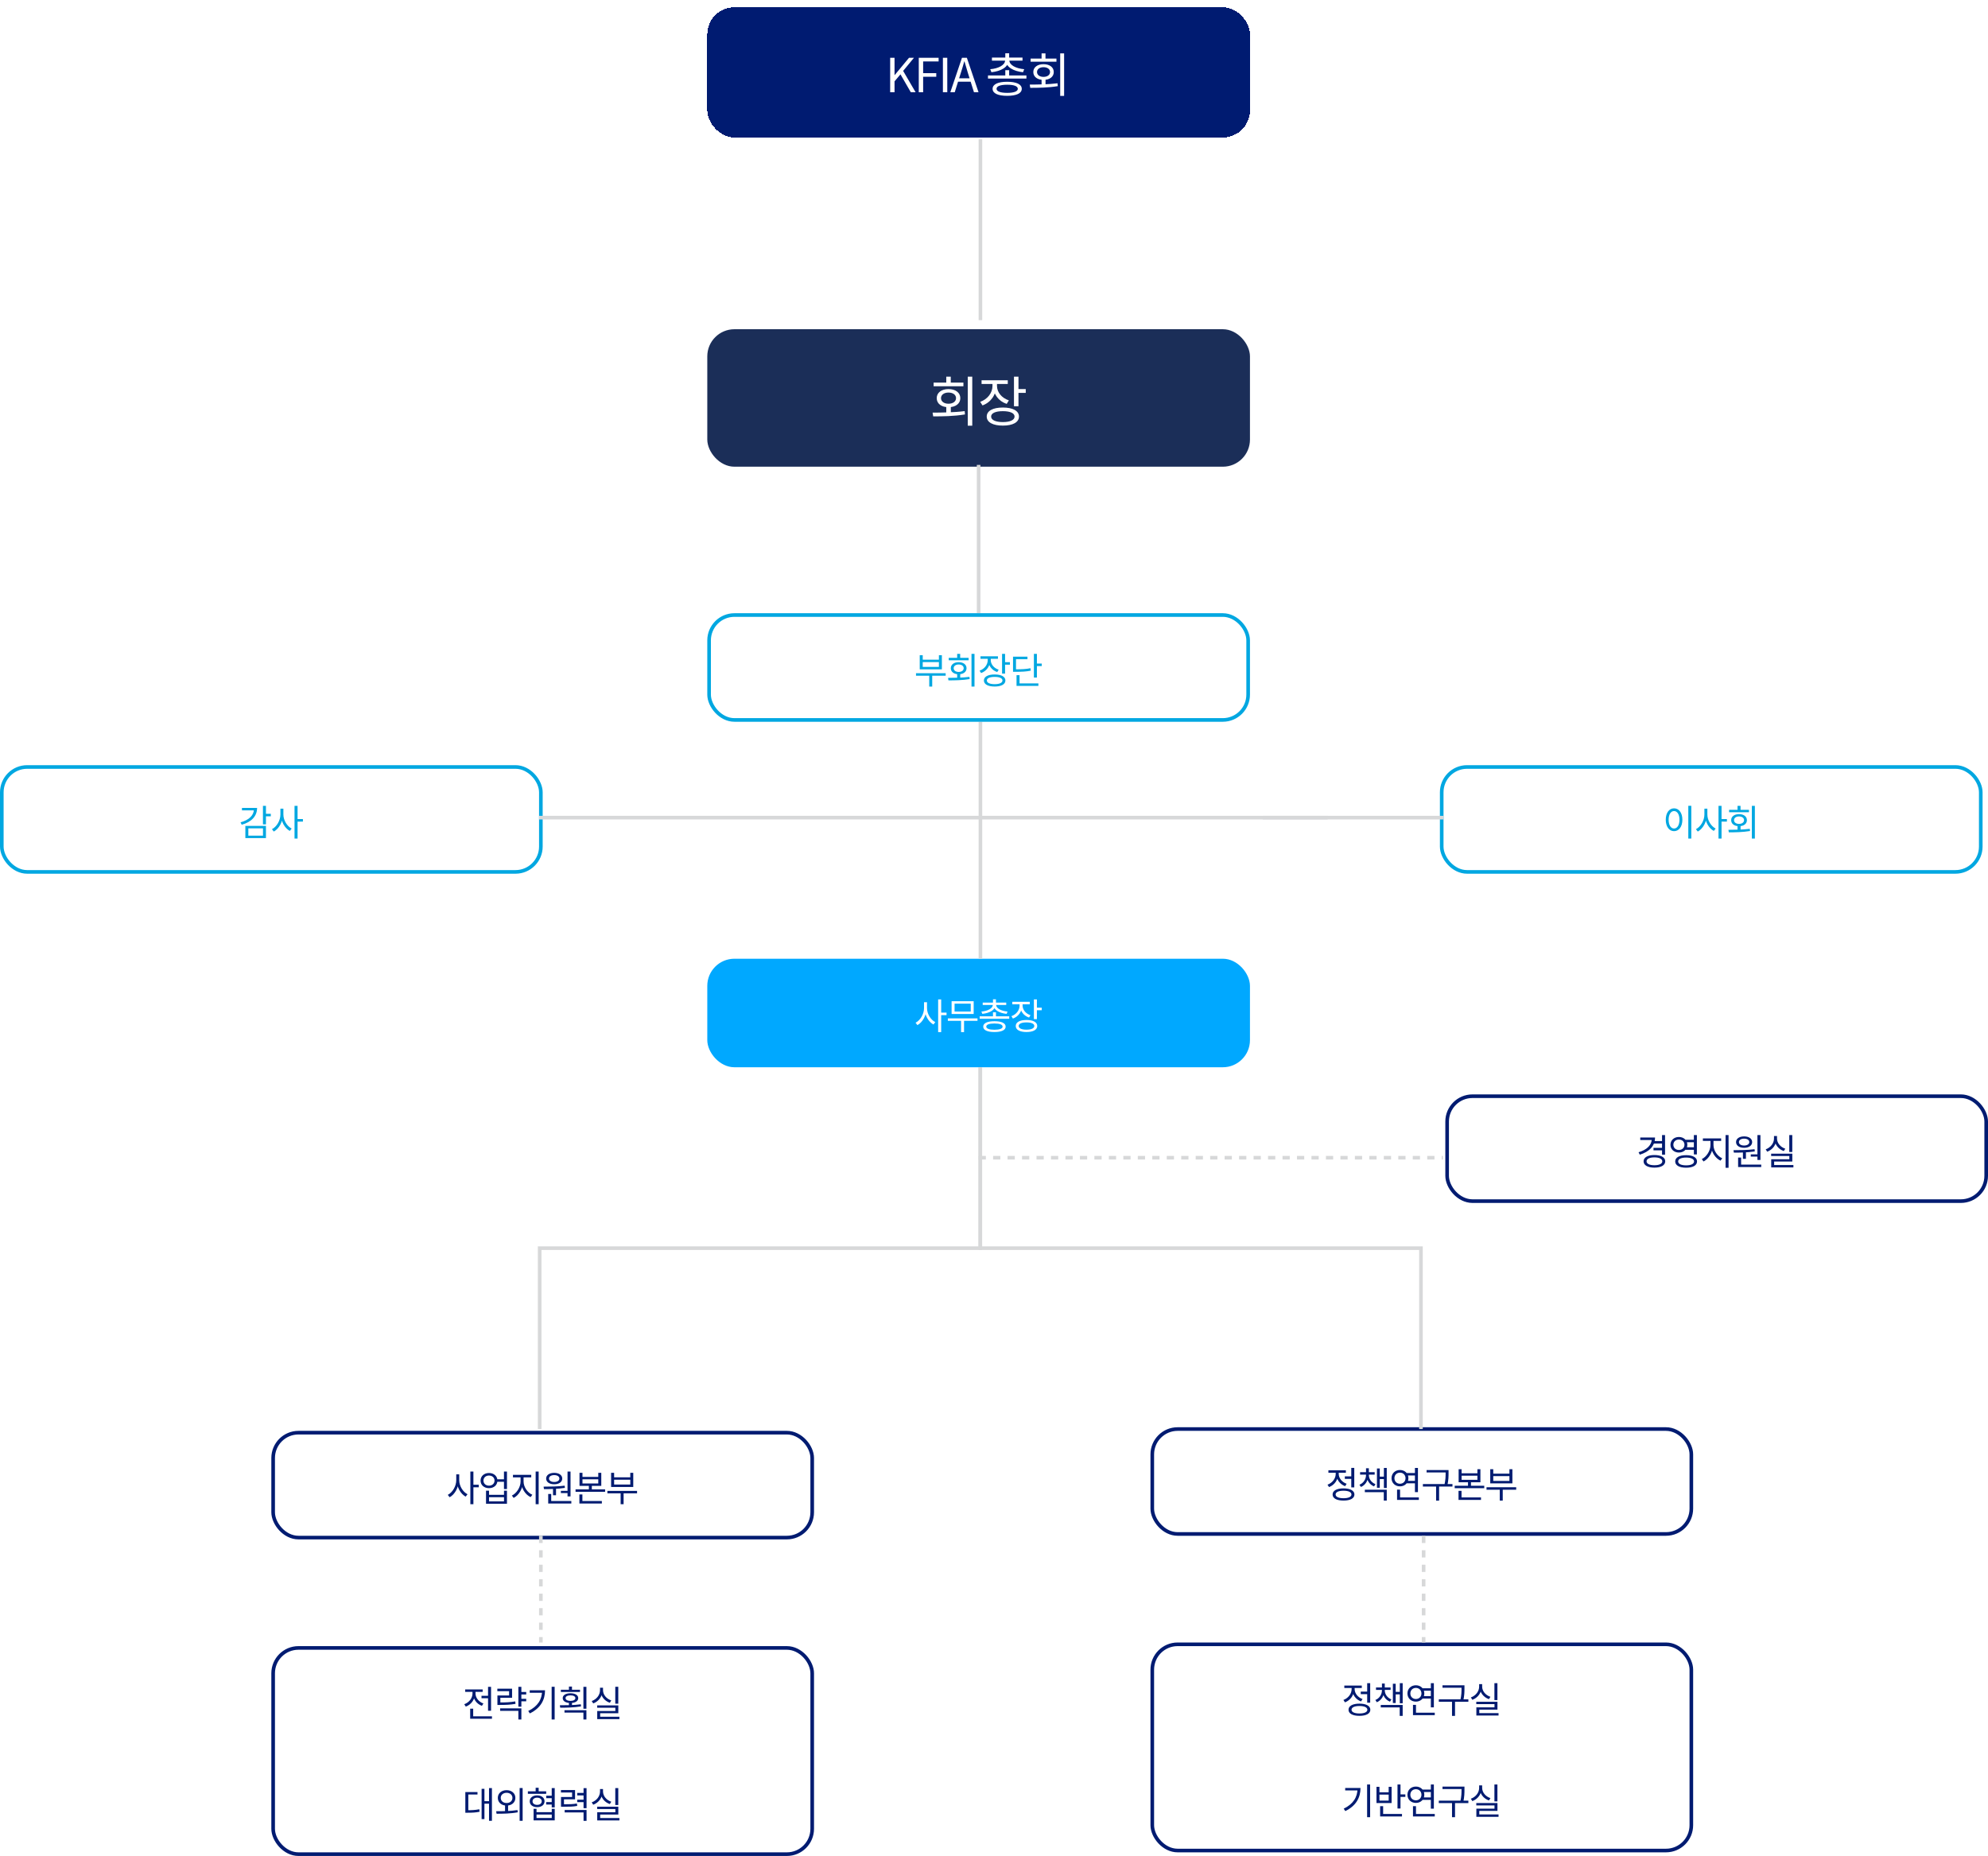 <svg width="1099" height="1026" viewBox="0 0 1099 1026" fill="none" xmlns="http://www.w3.org/2000/svg">
<rect x="151" y="911" width="298" height="114" rx="14" stroke="#001B71" stroke-width="2"/>
<path d="M266.184 937.46H270.744V938.82H266.184V937.46ZM269.804 932.5H271.464V945.74H269.804V932.5ZM259.924 948.8H271.964V950.16H259.924V948.8ZM259.924 944.58H261.584V949.5H259.924V944.58ZM261.204 934.74H262.564V936.2C262.564 939.48 260.524 942.32 257.504 943.44L256.644 942.12C259.344 941.16 261.204 938.76 261.204 936.2V934.74ZM261.524 934.74H262.864V936.18C262.864 938.52 264.624 940.8 267.244 941.72L266.404 943.02C263.464 941.96 261.524 939.24 261.524 936.18V934.74ZM257.164 933.96H266.824V935.3H257.164V933.96ZM287.722 935.36H290.902V936.74H287.722V935.36ZM287.722 939.14H290.902V940.52H287.722V939.14ZM274.982 941.14H276.402C279.682 941.14 282.022 941.04 284.842 940.56L284.982 941.92C282.122 942.42 279.742 942.52 276.402 942.52H274.982V941.14ZM274.942 933.54H283.082V938.56H276.602V941.82H274.982V937.28H281.442V934.9H274.942V933.54ZM286.562 932.5H288.222V943.48H286.562V932.5ZM276.482 944.42H288.222V950.56H286.562V945.78H276.482V944.42ZM304.961 932.48H306.621V950.56H304.961V932.48ZM299.661 934.42H301.301C301.301 939.66 298.941 944.24 292.901 947.2L292.021 945.86C297.241 943.34 299.661 939.5 299.661 934.7V934.42ZM292.841 934.42H300.381V935.78H292.841V934.42ZM310.059 934.12H320.639V935.36H310.059V934.12ZM315.359 936.06C317.959 936.06 319.659 937.1 319.659 938.74C319.659 940.4 317.959 941.44 315.359 941.44C312.779 941.44 311.079 940.4 311.079 938.74C311.079 937.1 312.779 936.06 315.359 936.06ZM315.359 937.22C313.739 937.22 312.639 937.8 312.639 938.74C312.639 939.66 313.739 940.28 315.359 940.28C317.019 940.28 318.079 939.66 318.079 938.74C318.079 937.8 317.019 937.22 315.359 937.22ZM314.519 932.36H316.199V934.78H314.519V932.36ZM314.519 940.78H316.199V943.24H314.519V940.78ZM322.519 932.5H324.179V944.6H322.519V932.5ZM312.059 945.44H324.179V950.56H322.519V946.76H312.059V945.44ZM309.699 944.04L309.479 942.7C312.799 942.7 317.279 942.68 321.079 942.16L321.199 943.32C317.259 943.98 312.959 944.04 309.699 944.04ZM340.138 932.48H341.798V941.84H340.138V932.48ZM330.118 942.76H341.818V947.1H331.778V949.58H330.158V945.86H340.178V944.06H330.118V942.76ZM330.158 949.04H342.418V950.36H330.158V949.04ZM331.698 933H333.078V934.38C333.078 937.72 330.998 940.56 327.938 941.68L327.118 940.36C329.838 939.4 331.698 937 331.698 934.38V933ZM331.998 933H333.358V934.38C333.358 936.88 335.258 939.14 337.938 940.02L337.118 941.32C334.078 940.28 331.998 937.62 331.998 934.38V933ZM270.344 988.48H271.944V1006.56H270.344V988.48ZM267.284 995.72H270.764V997.1H267.284V995.72ZM266.244 988.88H267.804V1005.64H266.244V988.88ZM257.244 1000.72H258.424C261.064 1000.72 262.864 1000.62 264.964 1000.18L265.124 1001.56C262.964 1002.02 261.144 1002.1 258.424 1002.1H257.244V1000.72ZM257.244 990.68H263.964V992.04H258.884V1001.34H257.244V990.68ZM279.202 997.52H280.882V1001.64H279.202V997.52ZM280.062 989.64C282.882 989.64 284.902 991.38 284.902 993.9C284.902 996.42 282.882 998.16 280.062 998.16C277.242 998.16 275.202 996.42 275.202 993.9C275.202 991.38 277.242 989.64 280.062 989.64ZM280.062 991.08C278.182 991.08 276.822 992.22 276.822 993.9C276.822 995.58 278.182 996.74 280.062 996.74C281.922 996.74 283.282 995.58 283.282 993.9C283.282 992.22 281.922 991.08 280.062 991.08ZM287.262 988.46H288.922V1006.58H287.262V988.46ZM274.522 1002.66L274.282 1001.28C277.582 1001.28 282.142 1001.26 286.082 1000.64L286.222 1001.86C282.162 1002.64 277.742 1002.66 274.522 1002.66ZM301.961 992.7H305.641V994.06H301.961V992.7ZM301.941 996.22H305.621V997.56H301.941V996.22ZM291.821 990.28H301.941V991.64H291.821V990.28ZM296.941 992.52C299.361 992.52 301.021 993.82 301.021 995.78C301.021 997.74 299.361 999.02 296.941 999.02C294.521 999.02 292.841 997.74 292.841 995.78C292.841 993.82 294.521 992.52 296.941 992.52ZM296.941 993.78C295.421 993.78 294.401 994.58 294.401 995.78C294.401 996.98 295.421 997.76 296.941 997.76C298.441 997.76 299.481 996.98 299.481 995.78C299.481 994.58 298.441 993.78 296.941 993.78ZM296.121 988.3H297.781V991.1H296.121V988.3ZM305.001 988.48H306.661V999.16H305.001V988.48ZM294.981 999.94H296.601V1001.8H305.021V999.94H306.661V1006.32H294.981V999.94ZM296.601 1003.1V1005H305.021V1003.1H296.601ZM310.139 997.44H311.439C314.999 997.44 316.759 997.38 318.919 997L319.099 998.34C316.859 998.74 315.059 998.8 311.439 998.8H310.139V997.44ZM310.099 989.56H317.899V994.7H311.779V998.26H310.139V993.4H316.259V990.92H310.099V989.56ZM322.599 988.5H324.259V999.6H322.599V988.5ZM319.099 991.16H322.979V992.52H319.099V991.16ZM319.099 994.9H322.979V996.26H319.099V994.9ZM312.159 1000.58H324.259V1006.6H322.599V1001.94H312.159V1000.58ZM340.138 988.48H341.798V997.84H340.138V988.48ZM330.118 998.76H341.818V1003.1H331.778V1005.58H330.158V1001.86H340.178V1000.06H330.118V998.76ZM330.158 1005.04H342.418V1006.36H330.158V1005.04ZM331.698 989H333.078V990.38C333.078 993.72 330.998 996.56 327.938 997.68L327.118 996.36C329.838 995.4 331.698 993 331.698 990.38V989ZM331.998 989H333.358V990.38C333.358 992.88 335.258 995.14 337.938 996.02L337.118 997.32C334.078 996.28 331.998 993.62 331.998 990.38V989Z" fill="#001B71"/>
<rect x="637" y="909" width="298" height="114" rx="14" stroke="#001B71" stroke-width="2"/>
<path d="M752.244 935.16H756.324V936.54H752.244V935.16ZM755.804 930.48H757.464V941.26H755.804V930.48ZM751.524 941.8C755.244 941.8 757.544 943.06 757.544 945.18C757.544 947.32 755.244 948.54 751.524 948.54C747.784 948.54 745.484 947.32 745.484 945.18C745.484 943.06 747.784 941.8 751.524 941.8ZM751.524 943.1C748.804 943.1 747.144 943.86 747.144 945.18C747.144 946.48 748.804 947.24 751.524 947.24C754.244 947.24 755.904 946.48 755.904 945.18C755.904 943.86 754.244 943.1 751.524 943.1ZM747.204 932.3H748.564V933.76C748.564 937.1 746.524 939.96 743.524 941.08L742.664 939.76C745.344 938.78 747.204 936.36 747.204 933.76V932.3ZM747.524 932.3H748.864V933.76C748.864 936.1 750.624 938.34 753.244 939.26L752.404 940.58C749.464 939.52 747.524 936.8 747.524 933.76V932.3ZM743.164 931.8H752.824V933.16H743.164V931.8ZM763.962 933.8H765.222V934.38C765.222 937.3 763.762 939.92 761.142 941.02L760.322 939.78C762.622 938.86 763.962 936.68 763.962 934.38V933.8ZM764.282 933.8H765.522V934.38C765.522 936.54 766.902 938.58 769.182 939.46L768.402 940.7C765.742 939.66 764.282 937.16 764.282 934.38V933.8ZM760.682 932.86H768.742V934.2H760.682V932.86ZM763.962 930.68H765.522V933.42H763.962V930.68ZM773.842 930.5H775.422V941.58H773.842V930.5ZM770.922 935.3H774.342V936.66H770.922V935.3ZM770.002 930.8H771.562V941.46H770.002V930.8ZM763.302 942.54H775.422V948.56H773.782V943.88H763.302V942.54ZM786.161 933.3H791.601V934.66H786.161V933.3ZM786.161 937.64H791.601V939H786.161V937.64ZM791.001 930.5H792.661V943.86H791.001V930.5ZM781.121 946.8H793.161V948.16H781.121V946.8ZM781.121 942.48H782.781V947.4H781.121V942.48ZM782.721 931.64C785.381 931.64 787.381 933.5 787.381 936.16C787.381 938.82 785.381 940.68 782.721 940.68C780.061 940.68 778.061 938.82 778.061 936.16C778.061 933.5 780.061 931.64 782.721 931.64ZM782.721 933.1C780.961 933.1 779.661 934.38 779.661 936.16C779.661 937.96 780.961 939.24 782.721 939.24C784.481 939.24 785.801 937.96 785.801 936.16C785.801 934.38 784.481 933.1 782.721 933.1ZM797.439 931.66H808.739V933H797.439V931.66ZM795.399 939.42H811.739V940.78H795.399V939.42ZM802.699 940.32H804.359V948.58H802.699V940.32ZM807.959 931.66H809.579V933.22C809.579 935.1 809.579 937.22 808.899 940.28L807.259 940.06C807.959 937.14 807.959 935.04 807.959 933.22V931.66ZM826.138 930.48H827.798V939.84H826.138V930.48ZM816.118 940.76H827.818V945.1H817.778V947.58H816.158V943.86H826.178V942.06H816.118V940.76ZM816.158 947.04H828.418V948.36H816.158V947.04ZM817.698 931H819.078V932.38C819.078 935.72 816.998 938.56 813.938 939.68L813.118 938.36C815.838 937.4 817.698 935 817.698 932.38V931ZM817.998 931H819.358V932.38C819.358 934.88 821.258 937.14 823.938 938.02L823.118 939.32C820.078 938.28 817.998 935.62 817.998 932.38V931ZM755.764 986.48H757.424V1004.56H755.764V986.48ZM750.464 988.42H752.104C752.104 993.66 749.744 998.24 743.704 1001.2L742.824 999.86C748.044 997.34 750.464 993.5 750.464 988.7V988.42ZM743.644 988.42H751.184V989.78H743.644V988.42ZM772.562 986.5H774.222V999.76H772.562V986.5ZM773.702 991.96H776.902V993.34H773.702V991.96ZM762.962 1002.8H775.042V1004.16H762.962V1002.8ZM762.962 998.48H764.622V1003.12H762.962V998.48ZM760.942 987.78H762.582V990.8H767.682V987.78H769.302V996.74H760.942V987.78ZM762.582 992.1V995.4H767.682V992.1H762.582ZM786.161 989.3H791.601V990.66H786.161V989.3ZM786.161 993.64H791.601V995H786.161V993.64ZM791.001 986.5H792.661V999.86H791.001V986.5ZM781.121 1002.8H793.161V1004.16H781.121V1002.8ZM781.121 998.48H782.781V1003.4H781.121V998.48ZM782.721 987.64C785.381 987.64 787.381 989.5 787.381 992.16C787.381 994.82 785.381 996.68 782.721 996.68C780.061 996.68 778.061 994.82 778.061 992.16C778.061 989.5 780.061 987.64 782.721 987.64ZM782.721 989.1C780.961 989.1 779.661 990.38 779.661 992.16C779.661 993.96 780.961 995.24 782.721 995.24C784.481 995.24 785.801 993.96 785.801 992.16C785.801 990.38 784.481 989.1 782.721 989.1ZM797.439 987.66H808.739V989H797.439V987.66ZM795.399 995.42H811.739V996.78H795.399V995.42ZM802.699 996.32H804.359V1004.58H802.699V996.32ZM807.959 987.66H809.579V989.22C809.579 991.1 809.579 993.22 808.899 996.28L807.259 996.06C807.959 993.14 807.959 991.04 807.959 989.22V987.66ZM826.138 986.48H827.798V995.84H826.138V986.48ZM816.118 996.76H827.818V1001.1H817.778V1003.58H816.158V999.86H826.178V998.06H816.118V996.76ZM816.158 1003.04H828.418V1004.36H816.158V1003.04ZM817.698 987H819.078V988.38C819.078 991.72 816.998 994.56 813.938 995.68L813.118 994.36C815.838 993.4 817.698 991 817.698 988.38V987ZM817.998 987H819.358V988.38C819.358 990.88 821.258 993.14 823.938 994.02L823.118 995.32C820.078 994.28 817.998 991.62 817.998 988.38V987Z" fill="#001B71"/>
<rect x="391" y="182" width="300" height="76" rx="15" fill="#1B2E58"/>
<path d="M523.112 224.48H525.632V228.95H523.112V224.48ZM534.992 208.22H537.482V235.34H534.992V208.22ZM515.882 230.18L515.552 228.11C520.682 228.08 527.432 228.02 533.282 227.27L533.462 229.1C527.432 230.12 520.892 230.18 515.882 230.18ZM516.122 211.52H532.592V213.53H516.122V211.52ZM524.342 215.09C528.242 215.09 530.882 217.07 530.882 220.1C530.882 223.16 528.242 225.11 524.342 225.11C520.472 225.11 517.832 223.16 517.832 220.1C517.832 217.07 520.472 215.09 524.342 215.09ZM524.342 217.01C521.912 217.01 520.202 218.24 520.202 220.1C520.202 221.96 521.912 223.19 524.342 223.19C526.802 223.19 528.512 221.96 528.512 220.1C528.512 218.24 526.802 217.01 524.342 217.01ZM523.112 208.22H525.602V212.63H523.112V208.22ZM548.66 211.13H550.7V213.32C550.7 218.3 547.7 222.47 543.14 224.12L541.88 222.14C545.96 220.7 548.66 217.19 548.66 213.32V211.13ZM549.11 211.13H551.15V213.29C551.15 216.83 553.73 220.01 557.72 221.33L556.52 223.28C551.99 221.78 549.11 217.91 549.11 213.29V211.13ZM542.63 210.23H557.12V212.27H542.63V210.23ZM560.54 208.22H563.03V224.57H560.54V208.22ZM562.34 215.09H567.05V217.19H562.34V215.09ZM554.39 225.29C559.91 225.29 563.3 227.12 563.3 230.27C563.3 233.45 559.91 235.28 554.39 235.28C548.87 235.28 545.48 233.45 545.48 230.27C545.48 227.12 548.87 225.29 554.39 225.29ZM554.39 227.3C550.37 227.3 547.91 228.38 547.91 230.27C547.91 232.19 550.37 233.33 554.39 233.33C558.41 233.33 560.87 232.19 560.87 230.27C560.87 228.38 558.41 227.3 554.39 227.3Z" fill="white"/>
<rect x="1" y="424" width="298" height="58" rx="14" stroke="#00A7E1" stroke-width="2"/>
<path d="M145.362 445.48H147.022V455.72H145.362V445.48ZM146.562 449.88H149.702V451.26H146.562V449.88ZM140.362 446.64H142.122C142.122 451.2 138.942 454.48 133.622 455.92L132.982 454.6C137.662 453.32 140.362 450.7 140.362 447.38V446.64ZM133.762 446.64H141.282V447.98H133.762V446.64ZM135.642 456.58H147.022V463.32H135.642V456.58ZM145.382 457.92H137.282V461.96H145.382V457.92ZM155.02 447.04H156.38V450.28C156.38 454.28 154.22 458.18 151.36 459.7L150.34 458.38C152.96 457.06 155.02 453.58 155.02 450.28V447.04ZM155.32 447.04H156.66V450.28C156.66 453.46 158.68 456.76 161.24 458.04L160.22 459.36C157.42 457.86 155.32 454.16 155.32 450.28V447.04ZM162.82 445.48H164.5V463.56H162.82V445.48ZM164.1 452.8H167.46V454.2H164.1V452.8Z" fill="#00A7E1"/>
<rect x="391" y="530" width="300" height="60" rx="15" fill="#00A8FF"/>
<path d="M510.823 554.04H512.183V557.28C512.183 561.28 510.023 565.18 507.163 566.7L506.143 565.38C508.763 564.06 510.823 560.58 510.823 557.28V554.04ZM511.123 554.04H512.463V557.28C512.463 560.46 514.483 563.76 517.043 565.04L516.023 566.36C513.223 564.86 511.123 561.16 511.123 557.28V554.04ZM518.623 552.48H520.303V570.56H518.623V552.48ZM519.903 559.8H523.263V561.2H519.903V559.8ZM523.982 562.98H540.382V564.34H523.982V562.98ZM531.302 563.8H532.942V570.56H531.302V563.8ZM526.062 553.48H538.262V560.54H526.062V553.48ZM536.642 554.82H527.702V559.2H536.642V554.82ZM541.58 561.84H557.92V563.18H541.58V561.84ZM548.94 559.62H550.58V562.46H548.94V559.62ZM548.94 552.42H550.58V554.94H548.94V552.42ZM548.86 555.1H550.32V555.4C550.32 558.36 547 560.08 543.04 560.48L542.54 559.2C546.04 558.9 548.86 557.46 548.86 555.4V555.1ZM549.2 555.1H550.66V555.4C550.66 557.46 553.48 558.9 556.98 559.2L556.48 560.48C552.52 560.08 549.2 558.36 549.2 555.4V555.1ZM543.26 554.24H556.26V555.56H543.26V554.24ZM549.74 564.54C553.64 564.54 555.94 565.6 555.94 567.54C555.94 569.48 553.64 570.52 549.74 570.52C545.84 570.52 543.54 569.48 543.54 567.54C543.54 565.6 545.84 564.54 549.74 564.54ZM549.74 565.8C546.88 565.8 545.22 566.4 545.22 567.54C545.22 568.64 546.88 569.26 549.74 569.26C552.6 569.26 554.26 568.64 554.26 567.54C554.26 566.4 552.6 565.8 549.74 565.8ZM563.638 554.42H564.998V555.88C564.998 559.2 562.998 561.98 559.958 563.08L559.118 561.76C561.838 560.8 563.638 558.46 563.638 555.88V554.42ZM563.938 554.42H565.298V555.86C565.298 558.22 567.018 560.34 569.678 561.22L568.878 562.52C565.858 561.52 563.938 558.94 563.938 555.86V554.42ZM559.618 553.82H569.278V555.18H559.618V553.82ZM571.558 552.48H573.218V563.38H571.558V552.48ZM572.758 557.06H575.898V558.46H572.758V557.06ZM567.458 563.86C571.138 563.86 573.398 565.08 573.398 567.18C573.398 569.3 571.138 570.52 567.458 570.52C563.778 570.52 561.518 569.3 561.518 567.18C561.518 565.08 563.778 563.86 567.458 563.86ZM567.458 565.2C564.778 565.2 563.138 565.92 563.138 567.18C563.138 568.46 564.778 569.22 567.458 569.22C570.138 569.22 571.778 568.46 571.778 567.18C571.778 565.92 570.138 565.2 567.458 565.2Z" fill="white"/>
<rect x="800" y="606" width="298" height="58" rx="14" stroke="#001B71" stroke-width="2"/>
<path d="M914.244 630.8H919.084V632.16H914.244V630.8ZM914.084 634.56H918.964V635.92H914.084V634.56ZM918.804 627.48H920.464V638.32H918.804V627.48ZM913.144 628.84H914.924C914.924 633.5 911.704 636.76 906.504 638.32L905.824 636.98C910.444 635.64 913.144 632.98 913.144 629.56V628.84ZM906.764 628.84H914.284V630.2H906.764V628.84ZM914.584 638.52C918.244 638.52 920.564 639.82 920.564 642C920.564 644.18 918.244 645.48 914.584 645.48C910.924 645.48 908.604 644.18 908.604 642C908.604 639.82 910.924 638.52 914.584 638.52ZM914.584 639.82C911.944 639.82 910.244 640.64 910.244 642C910.244 643.36 911.944 644.16 914.584 644.16C917.244 644.16 918.944 643.36 918.944 642C918.944 640.64 917.244 639.82 914.584 639.82ZM931.422 630.08H936.942V631.44H931.422V630.08ZM931.422 634.24H936.942V635.62H931.422V634.24ZM928.122 628.54C930.782 628.54 932.782 630.34 932.782 632.84C932.782 635.36 930.782 637.14 928.122 637.14C925.442 637.14 923.462 635.36 923.462 632.84C923.462 630.34 925.442 628.54 928.122 628.54ZM928.122 629.96C926.362 629.96 925.062 631.14 925.062 632.84C925.062 634.54 926.362 635.72 928.122 635.72C929.882 635.72 931.202 634.54 931.202 632.84C931.202 631.14 929.882 629.96 928.122 629.96ZM936.402 627.48H938.062V638.18H936.402V627.48ZM932.122 638.6C935.842 638.6 938.142 639.88 938.142 642.06C938.142 644.26 935.842 645.52 932.122 645.52C928.382 645.52 926.082 644.26 926.082 642.06C926.082 639.88 928.382 638.6 932.122 638.6ZM932.122 639.92C929.382 639.92 927.722 640.72 927.722 642.06C927.722 643.42 929.382 644.22 932.122 644.22C934.842 644.22 936.502 643.42 936.502 642.06C936.502 640.72 934.842 639.92 932.122 639.92ZM945.581 630.06H946.921V633C946.921 636.82 944.621 640.66 941.741 642.08L940.781 640.76C943.401 639.52 945.581 636.12 945.581 633V630.06ZM945.901 630.06H947.241V633C947.241 636.06 949.421 639.18 952.081 640.32L951.141 641.64C948.221 640.28 945.901 636.76 945.901 633V630.06ZM941.381 629.32H951.481V630.72H941.381V629.32ZM953.921 627.48H955.581V645.56H953.921V627.48ZM963.519 636.58H965.179V640.6H963.519V636.58ZM971.539 627.48H973.199V641.24H971.539V627.48ZM960.859 643.8H973.639V645.16H960.859V643.8ZM960.859 639.9H962.519V644.18H960.859V639.9ZM958.519 637.2L958.299 635.84C961.639 635.84 966.119 635.8 969.959 635.3L970.079 636.52C966.179 637.14 961.799 637.2 958.519 637.2ZM967.859 638.16H971.959V639.38H967.859V638.16ZM964.179 628.22C966.819 628.22 968.619 629.46 968.619 631.36C968.619 633.28 966.819 634.52 964.179 634.52C961.519 634.52 959.719 633.28 959.719 631.36C959.719 629.46 961.519 628.22 964.179 628.22ZM964.179 629.46C962.479 629.46 961.299 630.2 961.299 631.36C961.299 632.52 962.479 633.26 964.179 633.26C965.859 633.26 967.039 632.52 967.039 631.36C967.039 630.2 965.859 629.46 964.179 629.46ZM989.138 627.48H990.798V636.84H989.138V627.48ZM979.118 637.76H990.818V642.1H980.778V644.58H979.158V640.86H989.178V639.06H979.118V637.76ZM979.158 644.04H991.418V645.36H979.158V644.04ZM980.698 628H982.078V629.38C982.078 632.72 979.998 635.56 976.938 636.68L976.118 635.36C978.838 634.4 980.698 632 980.698 629.38V628ZM980.998 628H982.358V629.38C982.358 631.88 984.258 634.14 986.938 635.02L986.118 636.32C983.078 635.28 980.998 632.62 980.998 629.38V628Z" fill="#001B71"/>
<rect x="151" y="792" width="298" height="58" rx="14" stroke="#001B71" stroke-width="2"/>
<path d="M252.225 815.04H253.585V818.28C253.585 822.28 251.425 826.18 248.565 827.7L247.545 826.38C250.165 825.06 252.225 821.58 252.225 818.28V815.04ZM252.525 815.04H253.865V818.28C253.865 821.46 255.885 824.76 258.445 826.04L257.425 827.36C254.625 825.86 252.525 822.16 252.525 818.28V815.04ZM260.025 813.48H261.705V831.56H260.025V813.48ZM261.305 820.8H264.665V822.2H261.305V820.8ZM274.483 817.78H279.343V819.16H274.483V817.78ZM270.323 814.3C273.023 814.3 274.983 816.02 274.983 818.5C274.983 820.98 273.023 822.68 270.323 822.68C267.623 822.68 265.663 820.98 265.663 818.5C265.663 816.02 267.623 814.3 270.323 814.3ZM270.323 815.7C268.543 815.7 267.263 816.84 267.263 818.5C267.263 820.14 268.543 821.3 270.323 821.3C272.103 821.3 273.383 820.14 273.383 818.5C273.383 816.84 272.103 815.7 270.323 815.7ZM278.603 813.48H280.263V823.18H278.603V813.48ZM268.683 824.08H270.343V826.36H278.623V824.08H280.263V831.32H268.683V824.08ZM270.343 827.68V829.98H278.623V827.68H270.343ZM287.782 816.06H289.122V819C289.122 822.82 286.822 826.66 283.942 828.08L282.982 826.76C285.602 825.52 287.782 822.12 287.782 819V816.06ZM288.102 816.06H289.442V819C289.442 822.06 291.622 825.18 294.282 826.32L293.342 827.64C290.422 826.28 288.102 822.76 288.102 819V816.06ZM283.582 815.32H293.682V816.72H283.582V815.32ZM296.122 813.48H297.782V831.56H296.122V813.48ZM305.72 822.58H307.38V826.6H305.72V822.58ZM313.74 813.48H315.4V827.24H313.74V813.48ZM303.06 829.8H315.84V831.16H303.06V829.8ZM303.06 825.9H304.72V830.18H303.06V825.9ZM300.72 823.2L300.5 821.84C303.84 821.84 308.32 821.8 312.16 821.3L312.28 822.52C308.38 823.14 304 823.2 300.72 823.2ZM310.06 824.16H314.16V825.38H310.06V824.16ZM306.38 814.22C309.02 814.22 310.82 815.46 310.82 817.36C310.82 819.28 309.02 820.52 306.38 820.52C303.72 820.52 301.92 819.28 301.92 817.36C301.92 815.46 303.72 814.22 306.38 814.22ZM306.38 815.46C304.68 815.46 303.5 816.2 303.5 817.36C303.5 818.52 304.68 819.26 306.38 819.26C308.06 819.26 309.24 818.52 309.24 817.36C309.24 816.2 308.06 815.46 306.38 815.46ZM320.358 814.2H321.998V816.46H330.738V814.2H332.398V821.42H320.358V814.2ZM321.998 817.78V820.08H330.738V817.78H321.998ZM318.178 823.34H334.518V824.7H318.178V823.34ZM325.538 820.64H327.178V823.94H325.538V820.64ZM320.298 829.8H332.718V831.16H320.298V829.8ZM320.298 826.16H321.958V830.26H320.298V826.16ZM335.777 824.18H352.177V825.54H335.777V824.18ZM343.097 824.82H344.737V831.56H343.097V824.82ZM337.837 814.2H339.497V816.68H348.437V814.2H350.077V822.02H337.837V814.2ZM339.497 818.02V820.68H348.437V818.02H339.497Z" fill="#001B71"/>
<rect x="637" y="790" width="298" height="58" rx="14" stroke="#001B71" stroke-width="2"/>
<path d="M743.445 816.16H747.525V817.54H743.445V816.16ZM747.005 811.48H748.665V822.26H747.005V811.48ZM742.725 822.8C746.445 822.8 748.745 824.06 748.745 826.18C748.745 828.32 746.445 829.54 742.725 829.54C738.985 829.54 736.685 828.32 736.685 826.18C736.685 824.06 738.985 822.8 742.725 822.8ZM742.725 824.1C740.005 824.1 738.345 824.86 738.345 826.18C738.345 827.48 740.005 828.24 742.725 828.24C745.445 828.24 747.105 827.48 747.105 826.18C747.105 824.86 745.445 824.1 742.725 824.1ZM738.405 813.3H739.765V814.76C739.765 818.1 737.725 820.96 734.725 822.08L733.865 820.76C736.545 819.78 738.405 817.36 738.405 814.76V813.3ZM738.725 813.3H740.065V814.76C740.065 817.1 741.825 819.34 744.445 820.26L743.605 821.58C740.665 820.52 738.725 817.8 738.725 814.76V813.3ZM734.365 812.8H744.025V814.16H734.365V812.8ZM755.163 814.8H756.423V815.38C756.423 818.3 754.963 820.92 752.343 822.02L751.523 820.78C753.823 819.86 755.163 817.68 755.163 815.38V814.8ZM755.483 814.8H756.723V815.38C756.723 817.54 758.103 819.58 760.383 820.46L759.603 821.7C756.943 820.66 755.483 818.16 755.483 815.38V814.8ZM751.883 813.86H759.943V815.2H751.883V813.86ZM755.163 811.68H756.723V814.42H755.163V811.68ZM765.043 811.5H766.623V822.58H765.043V811.5ZM762.123 816.3H765.543V817.66H762.123V816.3ZM761.203 811.8H762.763V822.46H761.203V811.8ZM754.503 823.54H766.623V829.56H764.983V824.88H754.503V823.54ZM777.362 814.3H782.802V815.66H777.362V814.3ZM777.362 818.64H782.802V820H777.362V818.64ZM782.202 811.5H783.862V824.86H782.202V811.5ZM772.322 827.8H784.362V829.16H772.322V827.8ZM772.322 823.48H773.982V828.4H772.322V823.48ZM773.922 812.64C776.582 812.64 778.582 814.5 778.582 817.16C778.582 819.82 776.582 821.68 773.922 821.68C771.262 821.68 769.262 819.82 769.262 817.16C769.262 814.5 771.262 812.64 773.922 812.64ZM773.922 814.1C772.162 814.1 770.862 815.38 770.862 817.16C770.862 818.96 772.162 820.24 773.922 820.24C775.682 820.24 777.002 818.96 777.002 817.16C777.002 815.38 775.682 814.1 773.922 814.1ZM788.64 812.66H799.94V814H788.64V812.66ZM786.6 820.42H802.94V821.78H786.6V820.42ZM793.9 821.32H795.56V829.58H793.9V821.32ZM799.16 812.66H800.78V814.22C800.78 816.1 800.78 818.22 800.1 821.28L798.46 821.06C799.16 818.14 799.16 816.04 799.16 814.22V812.66ZM806.358 812.2H807.998V814.46H816.738V812.2H818.398V819.42H806.358V812.2ZM807.998 815.78V818.08H816.738V815.78H807.998ZM804.178 821.34H820.518V822.7H804.178V821.34ZM811.538 818.64H813.178V821.94H811.538V818.64ZM806.298 827.8H818.718V829.16H806.298V827.8ZM806.298 824.16H807.958V828.26H806.298V824.16ZM821.777 822.18H838.177V823.54H821.777V822.18ZM829.097 822.82H830.737V829.56H829.097V822.82ZM823.837 812.2H825.497V814.68H834.437V812.2H836.077V820.02H823.837V812.2ZM825.497 816.02V818.68H834.437V816.02H825.497Z" fill="#001B71"/>
<rect x="797" y="424" width="298" height="58" rx="14" stroke="#00A7E1" stroke-width="2"/>
<path d="M933.322 445.46H934.982V463.58H933.322V445.46ZM925.442 446.86C928.122 446.86 930.042 449.32 930.042 453.16C930.042 457.02 928.122 459.48 925.442 459.48C922.782 459.48 920.862 457.02 920.862 453.16C920.862 449.32 922.782 446.86 925.442 446.86ZM925.442 448.36C923.682 448.36 922.442 450.24 922.442 453.16C922.442 456.1 923.682 458.02 925.442 458.02C927.222 458.02 928.442 456.1 928.442 453.16C928.442 450.24 927.222 448.36 925.442 448.36ZM942.221 447.04H943.581V450.28C943.581 454.28 941.421 458.18 938.561 459.7L937.541 458.38C940.161 457.06 942.221 453.58 942.221 450.28V447.04ZM942.521 447.04H943.861V450.28C943.861 453.46 945.881 456.76 948.441 458.04L947.421 459.36C944.621 457.86 942.521 454.16 942.521 450.28V447.04ZM950.021 445.48H951.701V463.56H950.021V445.48ZM951.301 452.8H954.661V454.2H951.301V452.8ZM960.539 456.32H962.219V459.3H960.539V456.32ZM968.459 445.48H970.119V463.56H968.459V445.48ZM955.719 460.12L955.499 458.74C958.919 458.72 963.419 458.68 967.319 458.18L967.439 459.4C963.419 460.08 959.059 460.12 955.719 460.12ZM955.879 447.68H966.859V449.02H955.879V447.68ZM961.359 450.06C963.959 450.06 965.719 451.38 965.719 453.4C965.719 455.44 963.959 456.74 961.359 456.74C958.779 456.74 957.019 455.44 957.019 453.4C957.019 451.38 958.779 450.06 961.359 450.06ZM961.359 451.34C959.739 451.34 958.599 452.16 958.599 453.4C958.599 454.64 959.739 455.46 961.359 455.46C962.999 455.46 964.139 454.64 964.139 453.4C964.139 452.16 962.999 451.34 961.359 451.34ZM960.539 445.48H962.199V448.42H960.539V445.48Z" fill="#00A7E1"/>
<line x1="542" y1="77" x2="542" y2="177" stroke="#D7D8D9" stroke-width="2"/>
<g filter="url(#filter0_d_2_10155)">
<rect x="391" width="300" height="72" rx="15" fill="#001B71" shape-rendering="crispEdges"/>
<path d="M492.1 47V27.942H494.518V37.536H494.57L502.526 27.942H505.256L499.276 35.196L506.166 47H503.514L497.794 37.094L494.518 40.968V47H492.1ZM507.909 47V27.942H518.881V29.97H510.327V36.444H517.581V38.446H510.327V47H507.909ZM521.254 47V27.942H523.672V47H521.254ZM525.349 47L531.797 27.942H534.501L540.949 47H538.427L535.073 36.34C534.397 34.208 533.799 32.128 533.175 29.918H533.071C532.447 32.128 531.849 34.208 531.147 36.34L527.793 47H525.349ZM528.729 41.176V39.278H537.517V41.176H528.729ZM546.178 37.692H567.42V39.434H546.178V37.692ZM555.746 34.806H557.878V38.498H555.746V34.806ZM555.746 25.446H557.878V28.722H555.746V25.446ZM555.642 28.93H557.54V29.32C557.54 33.168 553.224 35.404 548.076 35.924L547.426 34.26C551.976 33.87 555.642 31.998 555.642 29.32V28.93ZM556.084 28.93H557.982V29.32C557.982 31.998 561.648 33.87 566.198 34.26L565.548 35.924C560.4 35.404 556.084 33.168 556.084 29.32V28.93ZM548.362 27.812H565.262V29.528H548.362V27.812ZM556.786 41.202C561.856 41.202 564.846 42.58 564.846 45.102C564.846 47.624 561.856 48.976 556.786 48.976C551.716 48.976 548.726 47.624 548.726 45.102C548.726 42.58 551.716 41.202 556.786 41.202ZM556.786 42.84C553.068 42.84 550.91 43.62 550.91 45.102C550.91 46.532 553.068 47.338 556.786 47.338C560.504 47.338 562.662 46.532 562.662 45.102C562.662 43.62 560.504 42.84 556.786 42.84ZM575.804 39.616H577.988V43.49H575.804V39.616ZM586.1 25.524H588.258V49.028H586.1V25.524ZM569.538 44.556L569.252 42.762C573.698 42.736 579.548 42.684 584.618 42.034L584.774 43.62C579.548 44.504 573.88 44.556 569.538 44.556ZM569.746 28.384H584.02V30.126H569.746V28.384ZM576.87 31.478C580.25 31.478 582.538 33.194 582.538 35.82C582.538 38.472 580.25 40.162 576.87 40.162C573.516 40.162 571.228 38.472 571.228 35.82C571.228 33.194 573.516 31.478 576.87 31.478ZM576.87 33.142C574.764 33.142 573.282 34.208 573.282 35.82C573.282 37.432 574.764 38.498 576.87 38.498C579.002 38.498 580.484 37.432 580.484 35.82C580.484 34.208 579.002 33.142 576.87 33.142ZM575.804 25.524H577.962V29.346H575.804V25.524Z" fill="white"/>
</g>
<line x1="542" y1="399" x2="542" y2="530" stroke="#D7D8D9" stroke-width="2"/>
<path d="M541 257L541 339" stroke="#D7D8D9" stroke-width="2"/>
<line x1="798" y1="452" x2="698" y2="452" stroke="#D7D8D9" stroke-width="2"/>
<line x1="734" y1="452" x2="298" y2="452" stroke="#D7D8D9" stroke-width="2"/>
<path d="M541.933 590L541.933 690L298.333 690L298.333 790" stroke="#D7D8D9" stroke-width="2"/>
<path d="M541.933 590L541.933 690L785.533 690L785.533 790" stroke="#D7D8D9" stroke-width="2"/>
<line x1="299" y1="849" x2="299" y2="908" stroke="#D7D8D9" stroke-width="2" stroke-dasharray="4 4"/>
<line x1="541" y1="640" x2="797.667" y2="640" stroke="#D7D8D9" stroke-width="2" stroke-dasharray="4 4"/>
<line x1="787" y1="849" x2="787" y2="908" stroke="#D7D8D9" stroke-width="2" stroke-dasharray="4 4"/>
<rect x="392" y="340" width="298" height="58" rx="14" stroke="#00A7E1" stroke-width="2"/>
<path d="M506.383 372.18H522.783V373.54H506.383V372.18ZM513.703 372.82H515.343V379.56H513.703V372.82ZM508.443 362.2H510.103V364.68H519.043V362.2H520.683V370.02H508.443V362.2ZM510.103 366.02V368.68H519.043V366.02H510.103ZM529.142 372.32H530.822V375.3H529.142V372.32ZM537.062 361.48H538.722V379.56H537.062V361.48ZM524.322 376.12L524.102 374.74C527.522 374.72 532.022 374.68 535.922 374.18L536.042 375.4C532.022 376.08 527.662 376.12 524.322 376.12ZM524.482 363.68H535.462V365.02H524.482V363.68ZM529.962 366.06C532.562 366.06 534.322 367.38 534.322 369.4C534.322 371.44 532.562 372.74 529.962 372.74C527.382 372.74 525.622 371.44 525.622 369.4C525.622 367.38 527.382 366.06 529.962 366.06ZM529.962 367.34C528.342 367.34 527.202 368.16 527.202 369.4C527.202 370.64 528.342 371.46 529.962 371.46C531.602 371.46 532.742 370.64 532.742 369.4C532.742 368.16 531.602 367.34 529.962 367.34ZM529.142 361.48H530.802V364.42H529.142V361.48ZM546.04 363.42H547.4V364.88C547.4 368.2 545.4 370.98 542.36 372.08L541.52 370.76C544.24 369.8 546.04 367.46 546.04 364.88V363.42ZM546.34 363.42H547.7V364.86C547.7 367.22 549.42 369.34 552.08 370.22L551.28 371.52C548.26 370.52 546.34 367.94 546.34 364.86V363.42ZM542.02 362.82H551.68V364.18H542.02V362.82ZM553.96 361.48H555.62V372.38H553.96V361.48ZM555.16 366.06H558.3V367.46H555.16V366.06ZM549.86 372.86C553.54 372.86 555.8 374.08 555.8 376.18C555.8 378.3 553.54 379.52 549.86 379.52C546.18 379.52 543.92 378.3 543.92 376.18C543.92 374.08 546.18 372.86 549.86 372.86ZM549.86 374.2C547.18 374.2 545.54 374.92 545.54 376.18C545.54 377.46 547.18 378.22 549.86 378.22C552.54 378.22 554.18 377.46 554.18 376.18C554.18 374.92 552.54 374.2 549.86 374.2ZM571.558 361.46H573.218V374.56H571.558V361.46ZM572.718 366.84H575.898V368.22H572.718V366.84ZM560.018 370H561.418C565.138 370 567.238 369.9 569.658 369.4L569.838 370.74C567.358 371.26 565.218 371.38 561.418 371.38H560.018V370ZM560.018 363.02H567.998V364.4H561.658V370.74H560.018V363.02ZM561.958 377.8H574.038V379.16H561.958V377.8ZM561.958 373.26H563.618V378.42H561.958V373.26Z" fill="#00A7E1"/>
<defs>
<filter id="filter0_d_2_10155" x="387" y="0" width="308" height="80" filterUnits="userSpaceOnUse" color-interpolation-filters="sRGB">
<feFlood flood-opacity="0" result="BackgroundImageFix"/>
<feColorMatrix in="SourceAlpha" type="matrix" values="0 0 0 0 0 0 0 0 0 0 0 0 0 0 0 0 0 0 127 0" result="hardAlpha"/>
<feOffset dy="4"/>
<feGaussianBlur stdDeviation="2"/>
<feComposite in2="hardAlpha" operator="out"/>
<feColorMatrix type="matrix" values="0 0 0 0 0 0 0 0 0 0 0 0 0 0 0 0 0 0 0.25 0"/>
<feBlend mode="normal" in2="BackgroundImageFix" result="effect1_dropShadow_2_10155"/>
<feBlend mode="normal" in="SourceGraphic" in2="effect1_dropShadow_2_10155" result="shape"/>
</filter>
</defs>
</svg>
